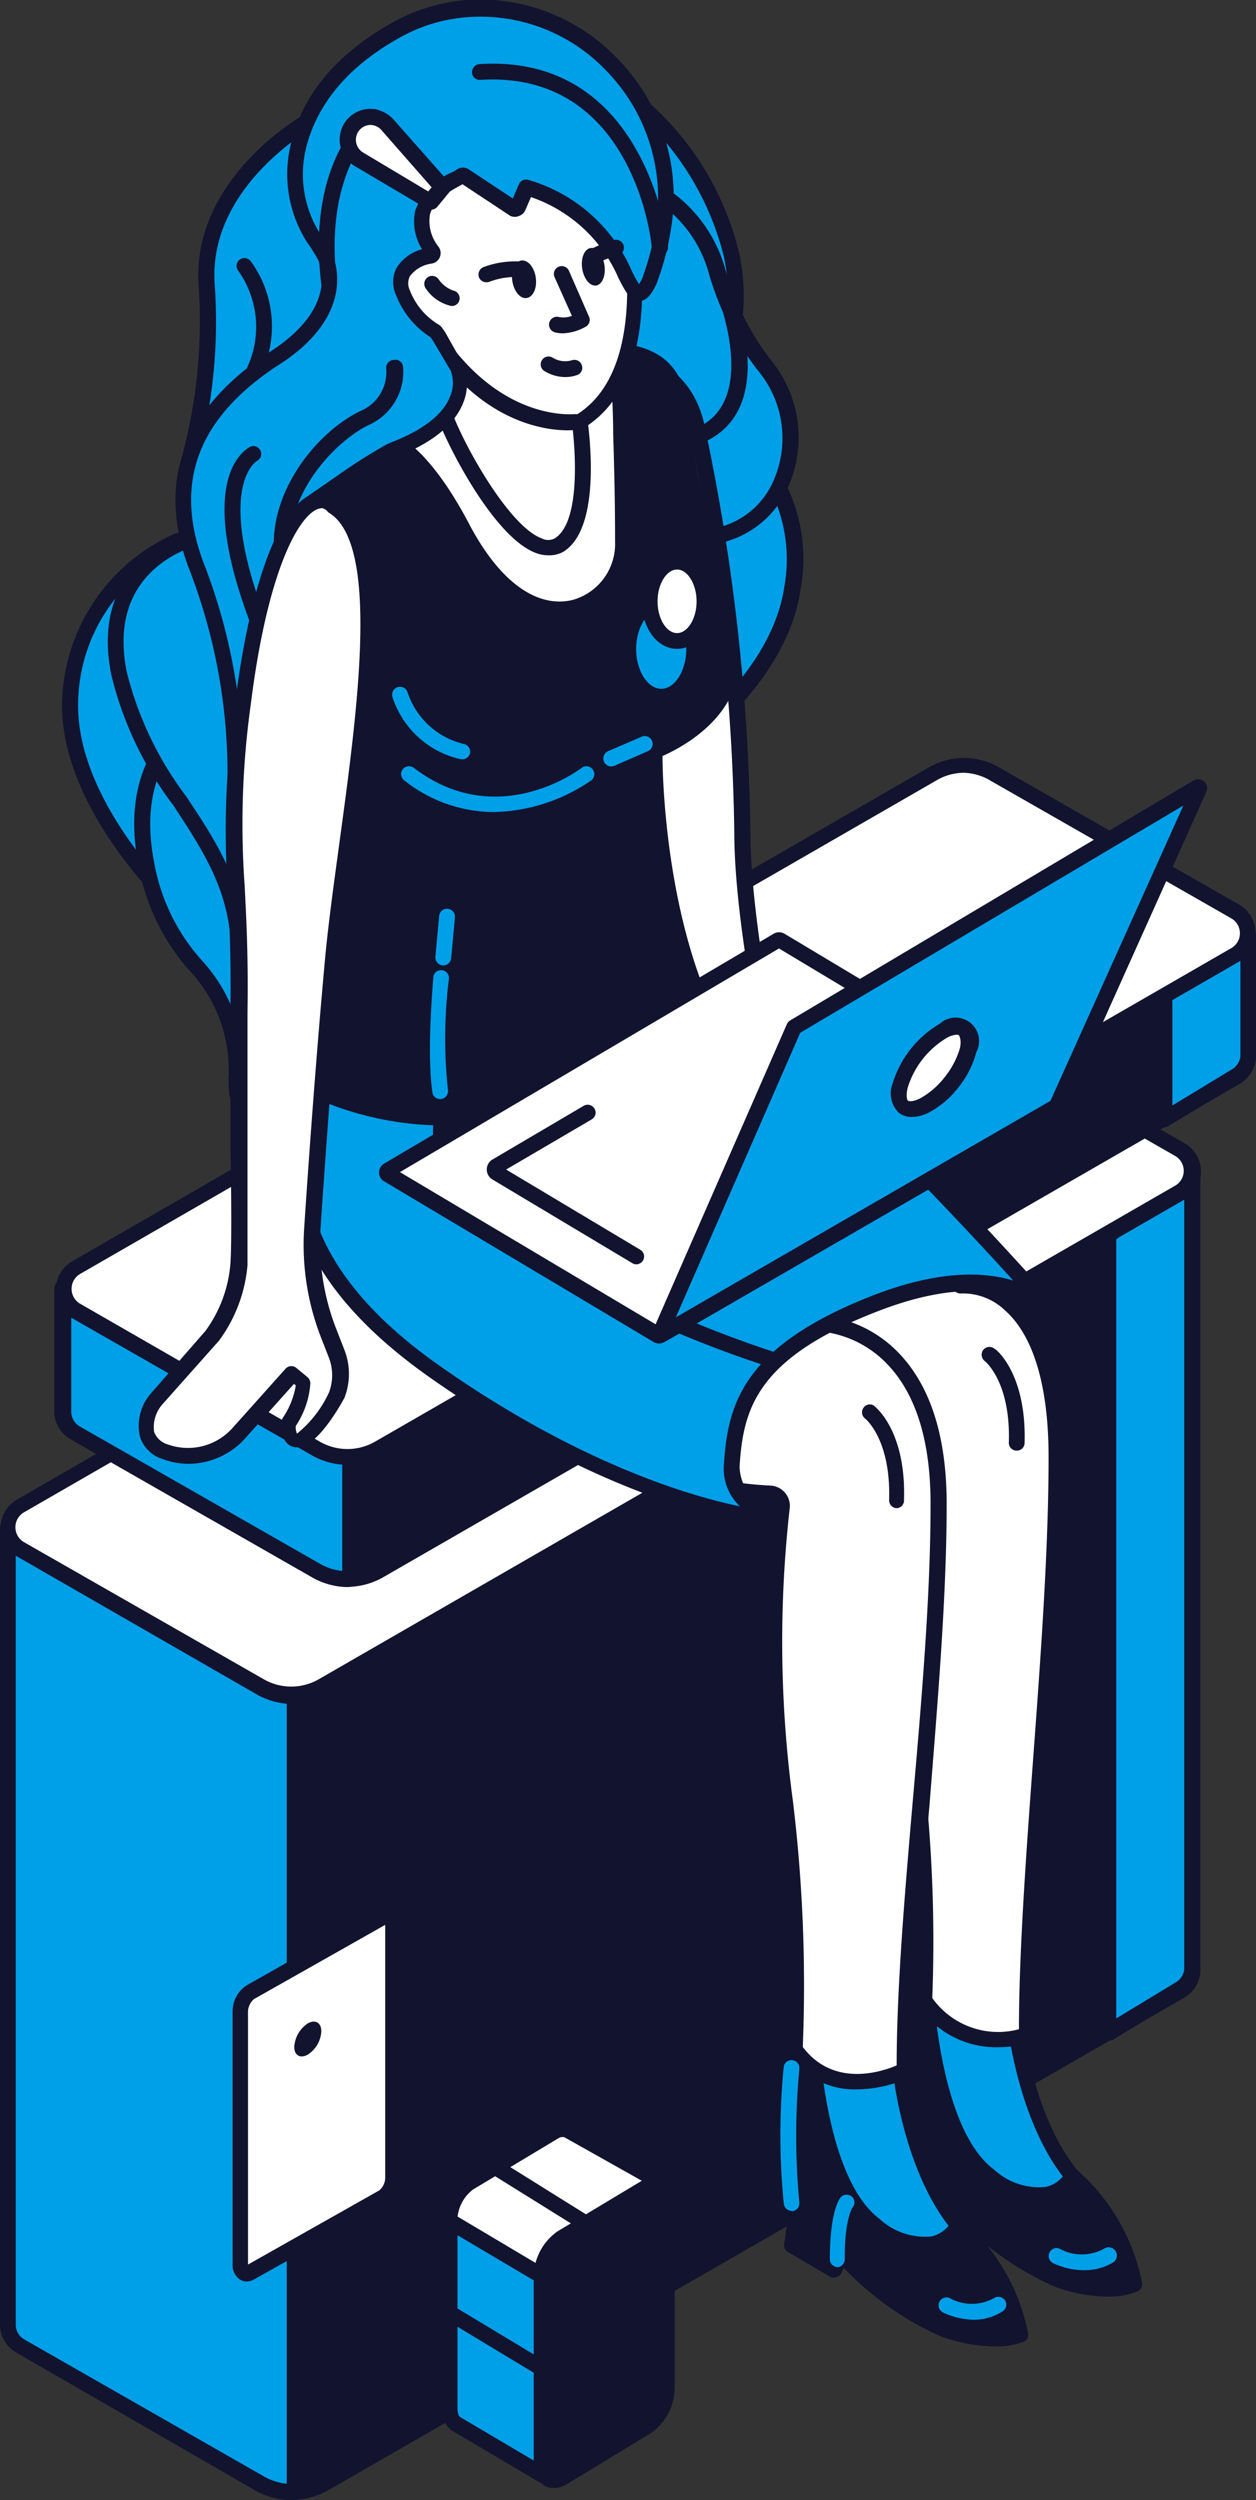 <svg xmlns="http://www.w3.org/2000/svg" width="73.33" height="145.87" viewBox="0 0 73.33 145.87"><rect x="0" y="0" width="73.33" height="145.87" fill="#333333" stroke="none"/><defs><style>.cls-1{fill:#00a0e9;}.cls-2{fill:#12132f;}.cls-3{fill:#fff;}</style></defs><g id="レイヤー_2" data-name="レイヤー 2"><g id="レイヤー_1-2" data-name="レイヤー 1"><path class="cls-1" d="M10.38,31.6A10.52,10.52,0,0,0,4.1,41.17C4,47,9.93,52.57,9.93,52.57L13,38.77Z"/><path class="cls-2" d="M9.93,53a.45.45,0,0,1-.31-.12c-.25-.24-6-5.77-6-11.74a11.07,11.07,0,0,1,6.58-10,.43.43,0,0,1,.35,0,.46.46,0,0,1,.25.26l2.6,7.18a.43.43,0,0,1,0,.25l-3,13.8a.46.46,0,0,1-.31.34Zm.19-20.81a10,10,0,0,0-5.56,9c0,4.5,3.65,8.91,5.11,10.47L12.51,38.8Z"/><path class="cls-1" d="M17.7,14.42l-.35.23c-1.31.85-5.76,4.15-5.45,9.16a30,30,0,0,1-.94,10l.8,7.75S7.2,43.73,8.54,50.4s5.23,5.69,5.24,12.51S18.13,46.39,18.13,46,23,31.88,22.89,30.73s.82-9.57.82-9.57L17.57,14.5Z"/><path class="cls-2" d="M14,64.61c-.65,0-.65-.9-.66-1.7A8.47,8.47,0,0,0,11,56.56,12.51,12.51,0,0,1,8.09,50.5c-1.2-5.94,2.15-8.53,3.19-9.18l-.77-7.45a.61.61,0,0,1,0-.19,29.66,29.66,0,0,0,.92-9.84c-.32-5.24,4.25-8.66,5.65-9.58l.19-.12.1-.06.09-.06a.47.47,0,0,1,.63.18.4.4,0,0,1,.06.26l5.89,6.38a.49.49,0,0,1,.12.37c-.25,2.33-.88,8.57-.82,9.49,0,.72-1.15,4.45-3.51,11.54-.63,1.86-1.22,3.63-1.26,3.85s-.93,5.21-1.76,9.21c-1.93,9.31-2.35,9.31-2.84,9.31ZM11.43,33.87l.79,7.65A.46.46,0,0,1,12,42c-.17.08-4.22,2.11-3,8.32A11.58,11.58,0,0,0,11.75,56a9.29,9.29,0,0,1,2.49,6.44C15.41,58.33,17.59,46.8,17.67,46A39.44,39.44,0,0,1,19,42c1.21-3.65,3.48-10.44,3.46-11.2-.07-1.08.66-8.1.8-9.43L17.5,15.1c-1.41.94-5.43,4-5.14,8.68A30.88,30.88,0,0,1,11.43,33.87Z"/><path class="cls-1" d="M37.61,6.39a16.71,16.71,0,0,1,5.11,8.55c1.33,5.53-2.55,9.71-2.55,9.71S34,18.68,34,18.11s1.44-7.35,1.44-7.35Z"/><path class="cls-2" d="M40.17,25.11a.46.46,0,0,1-.32-.13c-6.27-6.1-6.3-6.64-6.32-6.84,0-.59,1.1-5.87,1.45-7.48a.45.45,0,0,1,0-.11L37.2,6.19A.46.46,0,0,1,37.9,6a17,17,0,0,1,5.26,8.8A11.7,11.7,0,0,1,40.5,25a.48.48,0,0,1-.32.15Zm-4.31-14.2c-.69,3.19-1.41,6.77-1.41,7.18.2.38,3,3.25,5.68,5.88A10.84,10.84,0,0,0,42.27,15a16.64,16.64,0,0,0-4.51-7.9Z"/><path class="cls-1" d="M43.27,25.6a9.4,9.4,0,0,1,3,8.71c-.85,5.78-7.38,9.95-7.38,9.95L37.61,30.72Z"/><path class="cls-2" d="M38.87,44.72a.49.49,0,0,1-.2,0,.45.45,0,0,1-.25-.37L37.16,30.76a.44.44,0,0,1,.15-.38L43,25.25a.48.48,0,0,1,.59,0,9.82,9.82,0,0,1,3.15,9.15c-.86,5.91-7.31,10.09-7.58,10.26A.44.44,0,0,1,38.87,44.72Zm-.78-13.81,1.17,12.51c1.63-1.2,5.88-4.72,6.53-9.18a9,9,0,0,0-2.52-8Z"/><path class="cls-1" d="M17.87,7.16l-.35.22c-1.31.86-5.76,4.15-5.45,9.17a30.09,30.09,0,0,1-.94,10l.5,4.76s-6,1.29-4.68,8,7,9.54,7,16.35S18.3,39.12,18.3,38.77s4.84-14.15,4.76-15.31.82-9.57.82-9.57L17.74,7.24Z"/><path class="cls-2" d="M14.15,57.35c-.65,0-.65-.91-.66-1.71,0-3.59-1.64-6-3.37-8.65A20.54,20.54,0,0,1,6.5,39.38c-1.21-6,3.24-7.94,4.63-8.4l-.45-4.37a.4.4,0,0,1,0-.19,30.16,30.16,0,0,0,.91-9.84c-.32-5.24,4.25-8.66,5.66-9.58l.18-.12.1-.07.09,0a.46.46,0,0,1,.63.17.45.45,0,0,1,.06.27l5.89,6.38a.48.48,0,0,1,.12.36c-.25,2.33-.88,8.58-.82,9.49.05.73-1.15,4.46-3.51,11.54-.63,1.87-1.21,3.64-1.26,3.86S17.82,44,17,48c-1.93,9.31-2.35,9.31-2.84,9.31ZM11.6,26.6l.48,4.67a.46.46,0,0,1-.36.5c-.22.05-5.56,1.29-4.32,7.43a20.1,20.1,0,0,0,3.48,7.28c1.66,2.5,3.38,5.07,3.52,8.69,1.17-4.08,3.36-15.63,3.44-16.43a39.78,39.78,0,0,1,1.3-4.06C20.35,31,22.62,24.24,22.6,23.49c-.07-1.09.66-8.1.8-9.44L17.67,7.83c-1.41.95-5.43,4.06-5.14,8.69A30.76,30.76,0,0,1,11.6,26.6Z"/><path class="cls-2" d="M.47,135.66s0-45.94,0-46.48a.13.13,0,0,1,.1-.12l14.83,1.33h0l1.36-8.19a.15.15,0,0,1,.13,0l49.85-13a.1.1,0,0,0,.09,0l2.61-.73a.12.12,0,0,1,.16.12c0,.67,0,46.27,0,46.35v0a1.42,1.42,0,0,1-.71,1.11L19,144.89a3.75,3.75,0,0,1-3.79,0l-14-8a1.45,1.45,0,0,1-.73-1.21Z"/><path class="cls-2" d="M17.05,145.86a4.24,4.24,0,0,1-2.13-.56L1,137.29a1.94,1.94,0,0,1-1-1.59V89.18a.58.58,0,0,1,.44-.56.41.41,0,0,1,.16,0L15,89.9l1.3-7.78a.47.47,0,0,1,.21-.32.68.68,0,0,1,.36-.08L66.64,68.79a.55.55,0,0,1,.18,0l2.52-.7a.74.74,0,0,1,.52.1.58.58,0,0,1,.22.46V79.08c0,35.88,0,35.91,0,36a1.92,1.92,0,0,1-.94,1.48L19.18,145.29A4.28,4.28,0,0,1,17.05,145.86ZM.93,135.64a1,1,0,0,0,.5.85l14,8a3.37,3.37,0,0,0,3.34,0l50-28.78a1,1,0,0,0,.48-.76c0-.3,0-22.57,0-35.88,0-4.92,0-8.73,0-10L67,69.69a.55.55,0,0,1-.19,0L17.18,82.6l-1.31,7.85a.42.42,0,0,1-.22.32l-.11.06a.62.62,0,0,1-.19,0L.92,89.56Z"/><path class="cls-1" d="M.56,89.07,15.39,90.4l0,0,1.74,5.06v50a3.64,3.64,0,0,1-2-.5l-14-8a1.44,1.44,0,0,1-.73-1.2v0s0-45.93,0-46.48A.12.12,0,0,1,.56,89.07Z"/><path class="cls-2" d="M17,145.87a4.24,4.24,0,0,1-2.12-.57L1,137.29a1.92,1.92,0,0,1-1-1.58V89.18a.59.59,0,0,1,.44-.56.42.42,0,0,1,.16,0l14.71,1.32a.39.39,0,0,1,.3,0,.42.42,0,0,1,.24.29l1.74,5.06a.39.39,0,0,1,0,.15v50a.46.46,0,0,1-.45.46ZM.92,89.56v46.1a1,1,0,0,0,.5.84l14,8a3.41,3.41,0,0,0,1.32.42V95.51l-1.61-4.68Z"/><path class="cls-1" d="M64.71,72.12s2.6-2.28,2.34-3l2.41-.67a.12.12,0,0,1,.16.11c0,.67,0,46.28,0,46.35v0a1.46,1.46,0,0,1-.71,1.12l-4.18,2.53V72.12Z"/><path class="cls-2" d="M64.72,119.05a.46.46,0,0,1-.23-.06.48.48,0,0,1-.23-.4V72.12a.46.46,0,0,1,.16-.35,8.42,8.42,0,0,0,2.2-2.53.43.43,0,0,1,0-.35.41.41,0,0,1,.29-.2L69.34,68a.74.74,0,0,1,.52.1.58.58,0,0,1,.22.46V79c0,35.88,0,35.91,0,36a1.9,1.9,0,0,1-.94,1.48L65,119A.55.55,0,0,1,64.72,119.05Zm.45-46.73v45.45l3.48-2.11a1,1,0,0,0,.49-.76c0-.31,0-22.58,0-35.89,0-4.92,0-8.73,0-10l-1.69.47A7.79,7.79,0,0,1,65.17,72.32Z"/><path class="cls-3" d="M18.88,98.46l50-28.81a1.46,1.46,0,0,0,0-2.53l-14-8.05a3.65,3.65,0,0,0-3.66,0l-50,28.81a1.46,1.46,0,0,0,0,2.53l14,8A3.67,3.67,0,0,0,18.88,98.46Z"/><path class="cls-2" d="M17,99.42A4.21,4.21,0,0,1,15,98.87L1,90.82a1.92,1.92,0,0,1,0-3.33L51,58.68a4.12,4.12,0,0,1,4.12,0l14,8a1.91,1.91,0,0,1,1,1.66,1.88,1.88,0,0,1-1,1.67l-50,28.81A4.13,4.13,0,0,1,17,99.42ZM53,59a3.16,3.16,0,0,0-1.6.44l-50,28.8a1,1,0,0,0-.5.87,1,1,0,0,0,.5.87l14,8a3.23,3.23,0,0,0,3.21,0h0l50-28.8a1,1,0,0,0,.5-.87,1,1,0,0,0-.51-.87l-14-8A3.25,3.25,0,0,0,53,59Z"/><path class="cls-2" d="M3.71,82.39s0-6.62,0-7.16a.13.13,0,0,1,.1-.12l51-19.46h0l1.35-8.19a.15.15,0,0,1,.13,0L70,55.29a.11.11,0,0,0,.1,0l2.61-.73a.13.13,0,0,1,.16.12c0,.67,0,7,0,7v0a1.42,1.42,0,0,1-.71,1.11L22.19,91.62a3.78,3.78,0,0,1-3.79,0l-14-8a1.45,1.45,0,0,1-.73-1.21Z"/><path class="cls-2" d="M20.29,92.59A4.28,4.28,0,0,1,18.17,92l-14-8a1.91,1.91,0,0,1-1-1.59l.46,0-.46,0V75.23a.57.57,0,0,1,.42-.56L54.44,55.3l1.32-7.92a.46.46,0,0,1,.23-.33.59.59,0,0,1,.59,0l13.53,7.76,2.47-.69a.73.73,0,0,1,.52.1.57.57,0,0,1,.22.47v1.65c0,5.08,0,5.36,0,5.4a1.92,1.92,0,0,1-.94,1.5L22.42,92A4.25,4.25,0,0,1,20.29,92.59ZM4.17,82.36a1,1,0,0,0,.5.86l14,8a3.37,3.37,0,0,0,3.34,0L71.91,62.45a1,1,0,0,0,.48-.76c0-.15,0-3.3,0-5.34V55.14l-2.19.6a.67.67,0,0,1-.46-.06L56.57,48.12l-1.26,7.59a.43.43,0,0,1-.22.32l-.14.06L4.16,75.46C4.17,76.72,4.17,82,4.17,82.36Z"/><path class="cls-1" d="M3.8,75.12l51-19.47h0L20.4,81.49V92.13a3.72,3.72,0,0,1-2-.5l-14-8a1.44,1.44,0,0,1-.73-1.21v0s0-6.61,0-7.16A.12.12,0,0,1,3.8,75.12Z"/><path class="cls-2" d="M20.29,92.6A4.24,4.24,0,0,1,18.17,92l-14-8a1.9,1.9,0,0,1-1-1.59v-7.2a.58.58,0,0,1,.4-.55l51-19.46a.44.44,0,0,1,.6.16.48.48,0,0,1-.13.63L20.86,81.72V92.13a.46.46,0,0,1-.45.46ZM4.16,75.47c0,1.29,0,6.78,0,6.91a1,1,0,0,0,.5.85l14,8a3.26,3.26,0,0,0,1.32.43V81.49a.45.45,0,0,1,.18-.37L52,57.24Z"/><path class="cls-1" d="M68,58.17s2.6-2.28,2.34-3l2.42-.67a.12.12,0,0,1,.16.12c0,.66,0,6.95,0,7v0a1.42,1.42,0,0,1-.71,1.11L68,65.31V58.17Z"/><path class="cls-2" d="M68,65.77a.46.46,0,0,1-.23-.06.45.45,0,0,1-.23-.39V58.17a.48.48,0,0,1,.16-.35,8.42,8.42,0,0,0,2.2-2.53.43.43,0,0,1,0-.35.41.41,0,0,1,.29-.2l2.41-.68a.79.79,0,0,1,.52.1.59.59,0,0,1,.22.47v1.65c0,5.09,0,5.36,0,5.41a1.92,1.92,0,0,1-.94,1.49L68.2,65.71A.53.53,0,0,1,68,65.77Zm.45-7.39V64.5l3.48-2.11a1,1,0,0,0,.49-.77c0-.14,0-3.3,0-5.34V55.07l-1.69.47A7.9,7.9,0,0,1,68.41,58.38Z"/><path class="cls-3" d="M22.12,84.51l50-28.81a1.46,1.46,0,0,0,0-2.53l-14-8.05a3.65,3.65,0,0,0-3.66,0l-50,28.81a1.46,1.46,0,0,0,0,2.53l14,8A3.67,3.67,0,0,0,22.12,84.51Z"/><path class="cls-2" d="M20.28,85.47a4.21,4.21,0,0,1-2.06-.55l-14-8a1.92,1.92,0,0,1,0-3.33l50-28.81a4.1,4.1,0,0,1,4.12,0l14,8a1.92,1.92,0,0,1,0,3.33l-50,28.81A4.13,4.13,0,0,1,20.28,85.47Zm36-40.38a3.16,3.16,0,0,0-1.6.44l-50,28.8a1,1,0,0,0-.5.88,1,1,0,0,0,.5.86l14,8.05a3.23,3.23,0,0,0,3.21,0h0l50-28.8a1,1,0,0,0,.5-.87,1,1,0,0,0-.51-.87l-14-8A3.22,3.22,0,0,0,56.28,45.09Z"/><path class="cls-3" d="M14.6,132.59l7.77-4.39a1.4,1.4,0,0,0,.58-1.11v-14.8c0-.43-.26-.62-.58-.44l-7.77,4.39a1.4,1.4,0,0,0-.58,1.11v14.81C14,132.58,14.28,132.78,14.6,132.59Z"/><path class="cls-2" d="M14.37,133.12A.75.75,0,0,1,14,133a1,1,0,0,1-.42-.86V117.35a1.82,1.82,0,0,1,.8-1.5l7.78-4.4a.82.82,0,0,1,.83,0,1,1,0,0,1,.43.87v14.8a1.86,1.86,0,0,1-.81,1.51L14.83,133A.89.89,0,0,1,14.37,133.12Zm8.12-20.81-7.66,4.33a1,1,0,0,0-.35.71v14.78l7.67-4.33a1,1,0,0,0,.34-.71Z"/><path class="cls-2" d="M17.18,119.43c0,.5.36.7.79.45a1.72,1.72,0,0,0,.79-1.36c0-.5-.35-.71-.79-.46A1.77,1.77,0,0,0,17.18,119.43Z"/><path class="cls-3" d="M27.4,127.41l5-3.06a.73.73,0,0,1,.79,0h0l0,0,5.06,3a.26.26,0,0,1,.09.35l-4.79,5.35s0-1.93,0-1.89v5a2.75,2.75,0,0,1-1.16,2.2l4.51-2.43a.26.26,0,0,0-.09.09l-4.77,8.35a.26.26,0,0,1-.35.09l-5.09-3a1,1,0,0,1-.36-.9V129.62A2.77,2.77,0,0,1,27.4,127.41Z"/><path class="cls-2" d="M31.83,144.92a.72.72,0,0,1-.37-.11l-5.09-3a1.51,1.51,0,0,1-.58-1.3V129.62a3.21,3.21,0,0,1,1.38-2.6l5-3.06a1.19,1.19,0,0,1,1.28,0l5.08,3a.73.73,0,0,1,.26,1L34,133.27v2.85a3,3,0,0,1-.14.88l2.82-1.52a.46.46,0,1,1,.44.8l-4.69,8.28a.71.71,0,0,1-.44.33A.57.57,0,0,1,31.83,144.92Zm1-20.23a.4.4,0,0,0-.21.06l-5,3h0a2.33,2.33,0,0,0-.92,1.81v10.89c0,.3.08.47.16.52l4.89,2.89,3.9-6.83-3,1.63a.46.46,0,0,1-.45-.8,2.31,2.31,0,0,0,.93-1.8v-5a.47.47,0,0,1,.46-.47h0a.52.52,0,0,1,.46.47v0h0v.67l3.81-4.27L33,124.73A.28.28,0,0,0,32.84,124.69Z"/><path class="cls-1" d="M36.93,135.88l-.12.12-4.72,8.26a.33.33,0,0,1-.46.12l-5-3a1,1,0,0,1-.36-.9V129.75a.07.07,0,0,1,.11-.06l5.26,3.11h0Z"/><path class="cls-2" d="M31.8,144.89a.8.8,0,0,1-.4-.11l-5-3a1.51,1.51,0,0,1-.58-1.3V129.75a.66.66,0,0,1,.27-.47.55.55,0,0,1,.54,0l5.25,3.12,5.31,3.07a.44.44,0,0,1,.23.34.45.45,0,0,1-.13.38l-.12.11-4.65,8.18a.78.78,0,0,1-.48.37Zm-5.09-14.47v10.09c0,.3.08.47.16.52l4.89,2.89,4.51-7.9-4.87-2.81-.11-.08Z"/><path class="cls-2" d="M32.78,144.57l5-3.06a2.75,2.75,0,0,0,1.15-2.2V128.42c0-.85-.51-1.24-1.15-.88l-5,3.06a2.77,2.77,0,0,0-1.16,2.21V143.7C31.62,144.55,32.14,144.94,32.78,144.57Z"/><path class="cls-2" d="M32.31,145.17a1.07,1.07,0,0,1-.52-.14,1.47,1.47,0,0,1-.63-1.33V132.81a3.26,3.26,0,0,1,1.38-2.61l5-3a1.17,1.17,0,0,1,1.22-.06,1.46,1.46,0,0,1,.63,1.33v10.89a3.24,3.24,0,0,1-1.38,2.6L33,145h0A1.43,1.43,0,0,1,32.31,145.17Zm5.92-17.3a.43.43,0,0,0-.22.07L33,131a2.35,2.35,0,0,0-.93,1.82V143.7a.65.65,0,0,0,.17.53c.06,0,.17,0,.29-.06l5-3a2.34,2.34,0,0,0,.93-1.81V128.42c0-.31-.08-.49-.17-.54Z"/><path class="cls-2" d="M34,130.06a.45.45,0,0,1-.25-.07l-5.16-3.21a.47.47,0,0,1-.15-.63.47.47,0,0,1,.64-.15l5.16,3.22a.45.45,0,0,1-.24.84Z"/><path class="cls-2" d="M32.74,139.32a.44.44,0,0,1-.24-.07l-6.14-3.7a.46.46,0,1,1,.48-.78l6.14,3.7a.46.46,0,0,1-.24.85Z"/><path class="cls-1" d="M36.88,10.51a7.86,7.86,0,0,1,5,5.3,16.29,16.29,0,0,0,2.75,5.48c3.43,4.48.59,9.73-3.2,10.05S34.9,19.27,34.9,19.27s1-8.89,1.52-8.89A2,2,0,0,1,36.88,10.51Z"/><path class="cls-2" d="M41.28,31.8c-4,0-6.55-11.15-6.83-12.43a.38.38,0,0,1,0-.15c1.06-9.3,1.53-9.3,2-9.3a2.08,2.08,0,0,1,.61.15h0a8.32,8.32,0,0,1,5.28,5.62A15.77,15.77,0,0,0,45,21a7.12,7.12,0,0,1,1.07,7.29,5.66,5.66,0,0,1-4.59,3.49ZM35.36,19.24c1,4.58,3.49,11.64,5.92,11.64h.1a4.75,4.75,0,0,0,3.83-2.95,6.16,6.16,0,0,0-1-6.36,16.82,16.82,0,0,1-2.83-5.64,7.37,7.37,0,0,0-4.69-5l-.09,0A75.38,75.38,0,0,0,35.36,19.24Z"/><path class="cls-3" d="M34.28,20.94s5.16-.92,6.35,3.75a118.74,118.74,0,0,1,2.72,23.79c0,6,2.11,15,2.11,15l-16-2.15L25.9,49.68Z"/><path class="cls-2" d="M45.46,64H45.4l-16-2.14a.48.48,0,0,1-.38-.32L25.46,49.81a.57.57,0,0,1,0-.26l8.38-28.74a.47.47,0,0,1,.36-.33c.06,0,5.59-.93,6.88,4.1a121.06,121.06,0,0,1,2.73,23.9c0,5.84,2.08,14.82,2.1,14.91a.44.44,0,0,1-.11.42A.47.47,0,0,1,45.46,64Zm-15.68-3,15.09,2c-.48-2.18-2-9.45-2-14.47a119.79,119.79,0,0,0-2.7-23.67c-.94-3.67-4.51-3.57-5.55-3.46L26.38,49.67Z"/><path class="cls-2" d="M66.23,133.29A11.45,11.45,0,0,0,62.57,127c-3.2-2.89-7.39-9-7.39-9L54,116.72l-1.07.34s.52,7.64,0,11.06l2.45,1.44.35-.94s3.05,3.3,6,4.37S66.23,133.29,66.23,133.29Z"/><path class="cls-2" d="M64.62,134a9,9,0,0,1-3.09-.6,17.92,17.92,0,0,1-5.66-4l-.11.26a.44.44,0,0,1-.27.28.48.48,0,0,1-.39,0l-2.45-1.44a.47.47,0,0,1-.22-.47c.51-3.33,0-10.88,0-11a.46.46,0,0,1,.32-.47l1.07-.34a.46.46,0,0,1,.48.12l1.21,1.27c.09.12,4.25,6.14,7.37,9a11.79,11.79,0,0,1,3.8,6.6.47.47,0,0,1-.25.48A4.52,4.52,0,0,1,64.62,134Zm-8.93-5.86a.45.45,0,0,1,.34.15s3,3.23,5.81,4.25a6.8,6.8,0,0,0,3.86.42,11.45,11.45,0,0,0-3.44-5.67c-3.2-2.89-7.29-8.81-7.46-9.06l-1-1-.46.15a73.5,73.5,0,0,1,0,10.49l1.71,1,.16-.43a.47.47,0,0,1,.35-.29Z"/><path class="cls-1" d="M59.14,117.45s.54,6,3.43,9.52c0,0-1.29,2.59-4.8,0S54,115.7,54,115.7Z"/><path class="cls-2" d="M60.57,128.58a5.33,5.33,0,0,1-3.07-1.24c-3.64-2.69-3.94-11.26-4-11.63a.46.46,0,0,1,.61-.44L59.29,117a.45.45,0,0,1,.31.39c0,.06.56,5.92,3.33,9.27a.47.47,0,0,1,0,.5,2.75,2.75,0,0,1-1.74,1.33A2.93,2.93,0,0,1,60.57,128.58Zm-6.06-12.22c.14,2,.8,8.22,3.54,10.24a3.86,3.86,0,0,0,3,1,1.76,1.76,0,0,0,1-.61c-2.44-3.17-3.14-8-3.28-9.21Z"/><path class="cls-2" d="M59.56,136.18a11.42,11.42,0,0,0-3.66-6.32c-3.2-2.9-7.39-9-7.39-9l-1.22-1.27h0s-.55,8-1.07,11.41l2.45,1.44.35-.94s3,3.3,6,4.36S59.56,136.18,59.56,136.18Z"/><path class="cls-2" d="M58,136.9a9.33,9.33,0,0,1-3.1-.59,17.83,17.83,0,0,1-5.65-4l-.1.27a.47.47,0,0,1-.28.27.45.45,0,0,1-.39,0L46,131.4a.45.45,0,0,1-.22-.46c.52-3.36,1.07-11.29,1.08-11.37a.45.45,0,0,1,.3-.4.47.47,0,0,1,.49.11l1.21,1.28c.09.11,4.25,6.13,7.37,9a11.74,11.74,0,0,1,3.8,6.6.44.44,0,0,1-.26.47A4.38,4.38,0,0,1,58,136.9ZM49,131.05a.48.48,0,0,1,.34.14s3,3.24,5.81,4.25a6.93,6.93,0,0,0,3.86.43,11.33,11.33,0,0,0-3.44-5.67c-3.2-2.9-7.29-8.82-7.46-9.07l-.45-.47c-.17,2.2-.57,7.35-1,10.11l1.71,1,.16-.43a.47.47,0,0,1,.34-.29Z"/><path class="cls-1" d="M52.47,120.34s.54,6,3.43,9.52c0,0-1.29,2.59-4.8,0s-3.76-11.27-3.76-11.27Z"/><path class="cls-2" d="M53.9,131.47a5.4,5.4,0,0,1-3.07-1.24c-3.64-2.7-3.94-11.27-3.95-11.63a.44.44,0,0,1,.18-.38.48.48,0,0,1,.43-.07l5.13,1.75a.45.45,0,0,1,.31.4s.56,5.91,3.33,9.26a.48.48,0,0,1,.05.5,2.75,2.75,0,0,1-1.74,1.33A2.93,2.93,0,0,1,53.9,131.47Zm-6.06-12.23c.14,2.05.8,8.22,3.54,10.25a3.9,3.9,0,0,0,3,1,1.82,1.82,0,0,0,1-.62c-2.44-3.17-3.14-7.95-3.28-9.2Z"/><path class="cls-2" d="M54.47,86.25c5.82-3.16,8.43-5.18,7.21-9.34l-3.46-3-12.08-1.6L38.63,79.3l-1,4.92,7.11,4.39A21.24,21.24,0,0,0,54.47,86.25Z"/><path class="cls-2" d="M45,89.07h-.27a.48.48,0,0,1-.23-.07l-7.11-4.39a.49.49,0,0,1-.21-.49l1-4.91a.45.45,0,0,1,.14-.24l7.51-7a.46.46,0,0,1,.37-.11l12.08,1.6a.43.43,0,0,1,.24.1l3.46,3a.37.37,0,0,1,.14.22c1.38,4.69-2,7-7.43,9.87h0A21.52,21.52,0,0,1,45,89.07Zm-.12-.92a21.21,21.21,0,0,0,9.39-2.31h0c6-3.26,8-5.08,7-8.67L58,74.4,46.3,72.85l-7.25,6.69L38.13,84Z"/><path class="cls-3" d="M56.07,75s5.61-.63,5.61,10S59.85,109.91,60,118.75a5.28,5.28,0,0,1-6-2,85.12,85.12,0,0,0-.6-14.43c-1-8.12-.61-16,0-18,0,0-8.64.2-14.73-5.48S48,69,48,69Z"/><path class="cls-2" d="M58.26,119.45A5.47,5.47,0,0,1,53.59,117a.44.44,0,0,1-.08-.29,85.91,85.91,0,0,0-.61-14.34c-.92-7.31-.7-14.8-.13-17.58-2.09-.06-9.15-.65-14.46-5.6C37,78,36.52,76.7,36.84,75.42c1-4.14,10.61-6.77,11-6.88a.45.45,0,0,1,.4.08l8,5.91a4.61,4.61,0,0,1,3.09,1.25c1.89,1.68,2.84,4.79,2.84,9.25,0,5.41-.46,11.69-.91,17.77s-.86,11.59-.81,15.94a.46.46,0,0,1-.31.44A6.3,6.3,0,0,1,58.26,119.45Zm-3.83-2.87a4.72,4.72,0,0,0,5.06,1.82c0-4.34.39-9.84.82-15.66.45-6.07.91-12.34.91-17.71,0-5.21-1.37-7.53-2.53-8.56a3.55,3.55,0,0,0-2.57-1,.45.45,0,0,1-.32-.09l-7.92-5.88c-2.78.78-9.42,3.23-10.15,6.15a2.94,2.94,0,0,0,1.21,2.86c5.89,5.49,14.31,5.35,14.41,5.36a.45.45,0,0,1,.37.18.45.45,0,0,1,.07.42c-.53,1.7-1,9.51,0,17.78A86.66,86.66,0,0,1,54.43,116.58Z"/><path class="cls-3" d="M47.65,77.21s7.15-.13,7.15,10.54-2.08,24.22-2,33.05c0,0-4.08,2.11-6.42-1.24a84.46,84.46,0,0,0-.61-14.42A70.18,70.18,0,0,1,45.6,88a.71.71,0,0,0-.67-.84C42.6,87,36,86.29,31.06,81.68,25,76,40.41,71.83,40.41,71.83Z"/><path class="cls-2" d="M50,121.91a4.66,4.66,0,0,1-4-2.09.43.43,0,0,1-.08-.29,84.65,84.65,0,0,0-.61-14.34,71,71,0,0,1-.18-17.29.22.22,0,0,0,0-.2.26.26,0,0,0-.19-.1c-2.6-.13-9.17-.93-14.16-5.59-1.3-1.21-1.8-2.47-1.48-3.75,1-4.14,10.61-6.77,11-6.88a.49.49,0,0,1,.39.08l7.12,5.29a7.17,7.17,0,0,1,4.53,2.06c1.94,1.92,2.93,4.92,2.93,8.94,0,5.44-.53,11.59-1,17.54-.5,5.75-1,11.19-.93,15.51a.45.45,0,0,1-.25.41A7.38,7.38,0,0,1,50,121.91Zm-3.14-2.49c1.8,2.41,4.63,1.46,5.49,1.09,0-4.32.44-9.66.93-15.3.52-5.93,1.05-12.06,1.05-17.46,0-3.75-.89-6.53-2.64-8.27a6.24,6.24,0,0,0-4-1.81h0a.55.55,0,0,1-.28-.09l-7.06-5.25c-2.77.78-9.42,3.23-10.14,6.15-.24,1,.16,1.88,1.21,2.86,4.76,4.45,11.08,5.22,13.57,5.34a1.19,1.19,0,0,1,1.11,1.38,69.41,69.41,0,0,0,.19,17A89.17,89.17,0,0,1,46.87,119.42Z"/><path class="cls-1" d="M37.82,56.7A62.18,62.18,0,0,1,53.56,68.07c6.7,7,8.12,8.84,8.12,8.84S59.14,73.05,51.32,76s-8.4,6.37-8.6,9.55c-.11,1.74,1.52,2.56,1.85,2.92a.07.07,0,0,1-.06.12c-1.37-.17-9-1.43-19.1-8.5C14.27,72.26,17,64.62,20.19,59.13,23,54.33,37.82,56.7,37.82,56.7Z"/><path class="cls-2" d="M44.52,89h-.07c-1.45-.19-9.16-1.47-19.3-8.59-11.3-7.92-8.8-15.68-5.36-21.55,2.95-5,17.48-2.76,18.1-2.66l.13,0A63.76,63.76,0,0,1,53.89,67.75c5.26,5.5,7.27,7.81,7.91,8.57.16.18.25.31.27.33a.46.46,0,0,1-.75.54,2.29,2.29,0,0,0-.25-.3c-.74-.78-3.4-2.8-9.59-.47-7.32,2.76-8.09,5.78-8.3,9.15a2.68,2.68,0,0,0,1.36,2.27,3.85,3.85,0,0,1,.37.3.63.63,0,0,1,.08.62A.53.53,0,0,1,44.52,89ZM30.06,56.57c-3.93,0-8.16.56-9.47,2.8C17.34,64.9,15,72.2,25.68,79.7c8.14,5.71,14.65,7.6,17.52,8.19a3,3,0,0,1-.94-2.38c.22-3.56,1.07-7,8.9-10,3.74-1.41,6.33-1.31,8-.79-1.23-1.36-3.13-3.41-6-6.38A62.51,62.51,0,0,0,37.68,57.14,55.88,55.88,0,0,0,30.06,56.57Z"/><path class="cls-2" d="M32.74,20.75s6.19-1.53,6.8,2.53a103.75,103.75,0,0,0,3,13.61c1.42,4.88-4.27,6.91-4.27,6.91s-.1,8,2.64,14.55c0,0-9.42,10.75-22.12,5.36L19.23,61s2.22-12.79,1-18.38-5-7.82-2.92-13.25,10.11-7.7,10.11-7.7Z"/><path class="cls-2" d="M25.87,65.67a18.67,18.67,0,0,1-7.31-1.53.46.46,0,0,1-.27-.51l.49-2.75c0-.12,2.19-12.77,1-18.2a21.58,21.58,0,0,0-1.89-4.91c-1.29-2.65-2.41-4.93-1-8.61,2.12-5.58,10.08-7.88,10.42-8l5.39-.89c.32-.08,3.8-.87,5.88.53A3.34,3.34,0,0,1,40,23.22a102.14,102.14,0,0,0,2.93,13.54c1.32,4.54-3,6.81-4.25,7.35,0,1.5.23,8.35,2.61,14.06a.46.46,0,0,1-.08.48C41.13,58.74,34.92,65.67,25.87,65.67Zm-6.61-2.24C30.35,67.9,39,59.68,40.33,58.25a42.56,42.56,0,0,1-2.57-14.46.46.46,0,0,1,.31-.42c.21-.08,5.26-1.95,4-6.35a103.76,103.76,0,0,1-3-13.67A2.44,2.44,0,0,0,38,21.59c-1.8-1.21-5.14-.41-5.17-.4h0l-5.35.89s-7.8,2.25-9.76,7.4c-1.26,3.3-.27,5.32,1,7.88a22.36,22.36,0,0,1,2,5.11c1.26,5.61-.86,18-.95,18.56Z"/><path class="cls-3" d="M34.71,21.36s1.48-1.29,1.48.9.18,4.93.18,9.35c0,4-5.42,6.7-9.38-.81s-6.8-5.18-6.8-5.18L22.61,21l6.52-3.56Z"/><path class="cls-2" d="M32.7,36c-2.2,0-4.42-1.8-6.11-5-2.06-3.9-3.74-5-4.79-5.22a1.62,1.62,0,0,0-1.32.19.47.47,0,0,1-.58,0,.45.45,0,0,1-.12-.56l2.43-4.67a.41.41,0,0,1,.18-.19L28.91,17a.46.46,0,0,1,.48,0l5.32,3.77A1.33,1.33,0,0,1,36,20.61c.7.32.7,1.32.7,1.65,0,.89,0,1.89.07,3,.05,1.65.11,3.7.11,6.3a4.32,4.32,0,0,1-3.16,4.29A4,4,0,0,1,32.7,36ZM21.35,24.82a3.38,3.38,0,0,1,.6.06c1.81.37,3.65,2.29,5.45,5.71s4,4.92,6.05,4.41a3.39,3.39,0,0,0,2.46-3.39c0-2.58-.06-4.63-.11-6.27,0-1.17-.07-2.18-.07-3.08,0-.7-.16-.82-.17-.82a1,1,0,0,0-.55.26.45.45,0,0,1-.56,0L29.1,17.94,23,21.28l-1.84,3.55Z"/><path class="cls-1" d="M28.84,47.38a8.43,8.43,0,0,1-5.24-1.85.46.46,0,0,1-.09-.64.47.47,0,0,1,.65-.09c4.83,3.7,9.6.16,9.8,0a.46.46,0,0,1,.64.09.45.45,0,0,1-.08.64A10.35,10.35,0,0,1,28.84,47.38Z"/><path class="cls-2" d="M45.2,79.8a.31.31,0,0,1-.13,0c-.62-.18-15.07-4.68-17.95-11.14a.46.46,0,0,1,.23-.61.47.47,0,0,1,.61.23c2.71,6.09,17.23,10.6,17.38,10.65a.45.45,0,0,1,.3.57A.46.46,0,0,1,45.2,79.8Z"/><path class="cls-2" d="M26,67.82a.45.45,0,0,1-.44-.33,3.94,3.94,0,0,1,.74-4.11.46.46,0,0,1,.65,0,.47.47,0,0,1,0,.65,3.11,3.11,0,0,0-.48,3.18.46.46,0,0,1-.31.57Z"/><path class="cls-2" d="M32,32.4a2,2,0,0,1-.7-.13c-2.49-.91-5.29-6.46-5.84-8.1a.46.46,0,1,1,.87-.29c.63,1.89,3.36,6.82,5.29,7.53a.81.81,0,0,0,.77,0c1.62-1,1.19-5.77.89-7.53a.46.46,0,0,1,.38-.53.46.46,0,0,1,.53.37c.12.71,1.12,7-1.31,8.48A1.69,1.69,0,0,1,32,32.4Z"/><path class="cls-3" d="M35.94,9.48s3.43,11.55-2,15a.68.68,0,0,1-.34.11c-.89.07-4.73.06-8-4.71a.68.68,0,0,0-.36-.26c-.73-.2-3.09-1-3.27-3.21-.13-1.57.75-2,1.48-2.16a.66.66,0,0,0,.5-.93l-1.81-4a.67.67,0,0,1,.11-.73L26,4.42a.63.63,0,0,1,.63-.2l7.75,1.7a.67.67,0,0,1,.49.43Z"/><path class="cls-2" d="M33.18,25.11c-1.5,0-5-.53-8-4.93a.44.44,0,0,0-.1-.08c-.8-.21-3.4-1.11-3.61-3.61a2.23,2.23,0,0,1,1.86-2.66.19.19,0,0,0,.16-.11.18.18,0,0,0,0-.18l-1.81-4a1.12,1.12,0,0,1,.19-1.22l3.82-4.19a1.1,1.1,0,0,1,1.07-.34l7.75,1.7a1.1,1.1,0,0,1,.82.73l1.08,3.13v0c.14.48,3.45,11.93-2.23,15.56a1.06,1.06,0,0,1-.55.18ZM26.49,4.66a.2.2,0,0,0-.16.07L22.52,8.92a.21.21,0,0,0,0,.23l1.81,4a1.11,1.11,0,0,1,0,1,1.13,1.13,0,0,1-.81.58c-.83.14-1.18.67-1.1,1.67.16,1.91,2.28,2.63,2.93,2.81a1,1,0,0,1,.61.44c3.21,4.61,6.93,4.57,7.64,4.51a.21.21,0,0,0,.12,0c5.05-3.23,2-14.15,1.85-14.52L34.43,6.5a.18.18,0,0,0-.15-.13L26.53,4.66Z"/><path class="cls-1" d="M16.08,20.86c4.22-2.73,3.07-5.55,2.9-5.92a12.58,12.58,0,0,0-.67-1.11c-1.74-2.5-2-8.27,4.82-12.08A9.88,9.88,0,0,1,27.3.49,11,11,0,0,1,38.81,12.63a15.84,15.84,0,0,1-.91,3.81c-1.41,2.86-.88-3.75-7.2-5.5l-.47,1.13a.18.18,0,0,1-.25.09l-2.87-1.9a.19.19,0,0,0-.19,0c-.47.35-3.6,1.44-1.69,4.36a.18.18,0,0,1-.1.26c-.72.14-2.2.73-1.57,2.19a4.42,4.42,0,0,0,1.9,2.25s.19.28.2.28l1,1.79,0,.06c.15.35,1,3-3.75,4.79a2,2,0,0,0-.31.15c-.95.53-1.85,1.12-2.74,1.74l-2,1.38s-4.33,21.36-4.24,16.91a33.49,33.49,0,0,0-2.29-13.5C9.49,27.68,11.56,23.79,16.08,20.86Z"/><path class="cls-2" d="M13.84,47.5h-.09c-.51-.06-.5-.65-.49-1.08A33.06,33.06,0,0,0,11,33.09c-1.88-5.08-.25-9.32,4.83-12.61h0c3.92-2.54,2.87-5.06,2.73-5.34a9,9,0,0,0-.63-1A7.4,7.4,0,0,1,17,8.33c.45-1.94,1.83-4.73,5.89-7A10.46,10.46,0,0,1,27.27,0a11.1,11.1,0,0,1,8.79,3.43,11.49,11.49,0,0,1,3.21,9.22,16.12,16.12,0,0,1-.94,3.91c-.26.55-.55,1-1,1h0c-.53,0-.8-.52-1.21-1.31A8.59,8.59,0,0,0,31,11.5l-.32.74a.63.63,0,0,1-.37.36.65.65,0,0,1-.51,0L27,10.75l-.19.11c-.52.28-1.49.81-1.71,1.67a2.38,2.38,0,0,0,.49,1.85.62.62,0,0,1-.39,1,1.89,1.89,0,0,0-1.27.74.92.92,0,0,0,0,.82,4,4,0,0,0,1.68,2c.13.08.15.11.3.33a1,1,0,0,1,.09.13l1,1.78.08.13a3.06,3.06,0,0,1-.08,2.3c-.55,1.26-1.87,2.29-3.94,3.08l-.25.13c-.84.48-1.73,1-2.7,1.71l-1.83,1.28C15,46.6,14.33,47.5,13.84,47.5Zm2.49-26.25c-4.74,3.07-6.2,6.84-4.47,11.52a33.68,33.68,0,0,1,2.32,11.74c.91-3.53,2.38-10.41,3.33-15.08a.47.47,0,0,1,.18-.29l2-1.38A31.75,31.75,0,0,1,22.45,26a2.89,2.89,0,0,1,.37-.18c1.8-.69,3-1.59,3.42-2.6a2.06,2.06,0,0,0,.08-1.58l-1.06-1.79-.06-.08-.06-.09a5.07,5.07,0,0,1-2-2.42,1.83,1.83,0,0,1,0-1.61,2.54,2.54,0,0,1,1.5-1.11,3.06,3.06,0,0,1-.4-2.24,3.89,3.89,0,0,1,2.16-2.25,2.32,2.32,0,0,0,.26-.15.63.63,0,0,1,.66-.05l2.62,1.73.35-.82a.46.46,0,0,1,.54-.27,9.46,9.46,0,0,1,6.08,5.37,7.48,7.48,0,0,0,.4.72,2.39,2.39,0,0,0,.19-.35,15.88,15.88,0,0,0,.87-3.65,10.61,10.61,0,0,0-3-8.48A10.13,10.13,0,0,0,27.33,1a9.43,9.43,0,0,0-4,1.2c-3.76,2.09-5,4.63-5.45,6.39a6.48,6.48,0,0,0,.78,5,11.94,11.94,0,0,1,.71,1.16c.17.37,1.52,3.56-3.06,6.52Z"/><path class="cls-2" d="M26.33,17.85h0a2.44,2.44,0,0,1-1.46-1,.47.47,0,0,1,.07-.65.46.46,0,0,1,.65.07,1.76,1.76,0,0,0,.86.68.46.46,0,0,1,.38.52A.45.45,0,0,1,26.33,17.85Z"/><path class="cls-2" d="M38.51,14.88a.45.45,0,0,1-.46-.41c0-.43-1.12-10.36-10-9.81a.44.44,0,0,1-.49-.43A.47.47,0,0,1,28,3.74c9.81-.62,11,10.53,11,10.64a.45.45,0,0,1-.41.5Z"/><path class="cls-2" d="M19.21,17a.45.45,0,0,1-.45-.41c-.9-7.35,2.7-10,2.86-10.16a.46.46,0,0,1,.54.74s-3.32,2.54-2.49,9.31a.46.46,0,0,1-.4.51Z"/><path class="cls-2" d="M16.44,32.17a.45.45,0,0,1-.46-.46C16,28.33,18.59,25.19,21,24a2.46,2.46,0,0,0,1.55-2.47A.46.46,0,0,1,23,21a.45.45,0,0,1,.53.37,3.4,3.4,0,0,1-2.05,3.45c-1.89.95-4.55,3.74-4.55,6.94A.46.46,0,0,1,16.44,32.17Z"/><path class="cls-3" d="M19.43,29.36c-1.94-1.12-4.19,3.28-5.25,11.69s-.06,9.39-.19,18c-.08,4.94.11,12.6,0,14.72A8.17,8.17,0,0,1,12.38,78L9.14,81.62c-.91,1.26-.83,2.59.54,3.09h0A3.92,3.92,0,0,0,14,83.55l3.09-3.44.62.52A4.8,4.8,0,0,1,16.86,83h0c-.1,1.92,1.39.94,2.79-1.6h0a3.32,3.32,0,0,0,0-2.44l-.51-1.31a14.28,14.28,0,0,1-.91-6.09c.24-3.69.69-10,1.23-15.82C20.32,46.81,23.7,31.82,19.43,29.36Z"/><path class="cls-2" d="M11,85.41a4.29,4.29,0,0,1-1.48-.27,2,2,0,0,1-1.35-1.32,2.85,2.85,0,0,1,.6-2.47L12,77.65a7.7,7.7,0,0,0,1.45-3.89c.08-1.15.06-4,0-7.1,0-2.64,0-5.36,0-7.6.05-3.3-.06-5.47-.17-7.39A50.65,50.65,0,0,1,13.73,41c.83-6.63,2.44-11.15,4.32-12.08a1.62,1.62,0,0,1,1.61,0h0C23.24,31,22,40.19,20.78,49.06c-.33,2.42-.64,4.71-.83,6.71-.55,5.94-1,12.45-1.23,15.8a13.82,13.82,0,0,0,.88,5.89l.51,1.31a3.84,3.84,0,0,1,0,2.79c-.55,1-1.89,3.18-3,2.86-.34-.1-.72-.43-.67-1.46a.48.48,0,0,1,.07-.23,4.72,4.72,0,0,0,.76-1.9l-.11-.08-2.79,3.11A4.47,4.47,0,0,1,11,85.41Zm7.83-55.76a.87.87,0,0,0-.37.09c-1.18.59-2.89,3.92-3.82,11.37a50.38,50.38,0,0,0-.36,10.51c.1,1.93.22,4.12.17,7.45,0,2.23,0,4.95,0,7.59,0,3.21,0,6,0,7.16a8.67,8.67,0,0,1-1.66,4.4L9.49,81.93A2,2,0,0,0,9,83.55a1.2,1.2,0,0,0,.8.73,3.49,3.49,0,0,0,3.81-1l3.08-3.44a.46.46,0,0,1,.64,0l.62.51a.49.49,0,0,1,.17.36,5.11,5.11,0,0,1-.85,2.49.89.89,0,0,0,.07.45,6.72,6.72,0,0,0,1.87-2.41,2.84,2.84,0,0,0,0-2l-.51-1.31a14.9,14.9,0,0,1-.94-6.29c.22-3.35.68-9.87,1.23-15.83.19-2,.51-4.31.84-6.74,1.06-7.77,2.37-17.43-.67-19.18h0A.66.66,0,0,0,18.83,29.65Z"/><path class="cls-1" d="M48.91,132.28a.46.46,0,0,1-.46-.46c0-2.74.54-3.51.65-3.63a.47.47,0,0,1,.66,0,.46.46,0,0,1,0,.63s-.46.71-.44,3a.47.47,0,0,1-.45.47Z"/><path class="cls-1" d="M46.22,129a.47.47,0,0,1-.46-.43,40.51,40.51,0,0,1,0-8,.46.46,0,0,1,.91.12,41.64,41.64,0,0,0,0,7.84.46.46,0,0,1-.42.49Z"/><path class="cls-1" d="M56.86,135.35a4.26,4.26,0,0,1-1.79-.42.46.46,0,0,1,.38-.84,2.66,2.66,0,0,0,2.58,0,.47.47,0,0,1,.64.12.46.46,0,0,1-.12.64A3.07,3.07,0,0,1,56.86,135.35Z"/><path class="cls-1" d="M63.28,132.46a4.27,4.27,0,0,1-1.79-.41.46.46,0,0,1-.22-.61.45.45,0,0,1,.6-.23,2.69,2.69,0,0,0,2.58,0A.46.46,0,0,1,65,132,3.27,3.27,0,0,1,63.28,132.46Z"/><path class="cls-1" d="M35.68,44.72a.48.48,0,0,1-.42-.28.47.47,0,0,1,.24-.61L37.43,43a.46.46,0,1,1,.37.84l-1.93.84A.58.58,0,0,1,35.68,44.72Z"/><path class="cls-1" d="M27,44.3h-.09a5.42,5.42,0,0,1-4-3.64.46.46,0,0,1,.89-.25,4.57,4.57,0,0,0,3.28,3,.46.46,0,0,1,.36.54A.45.45,0,0,1,27,44.3Z"/><path class="cls-1" d="M25.7,64.13a.45.45,0,0,1-.45-.37c0-.07-.36-1.76.05-6.73a.44.44,0,0,1,.49-.42.45.45,0,0,1,.42.49,28,28,0,0,0-.06,6.47.47.47,0,0,1-.36.55Z"/><path class="cls-1" d="M25.84,56.33h0a.47.47,0,0,1-.42-.51l.22-2.38a.46.46,0,0,1,.92.09l-.22,2.38A.47.47,0,0,1,25.84,56.33Z"/><path class="cls-2" d="M15,36.54a.46.46,0,0,1-.43-.3c-3.15-8.38-.28-10,.05-10.18a.46.46,0,0,1,.41.82c-.06,0-2.44,1.48.4,9a.46.46,0,0,1-.27.59A.41.41,0,0,1,15,36.54Z"/><path class="cls-2" d="M41.06,25.75a.46.46,0,0,1-.2-.87c3.43-1.73,1-7.67,1-7.73a.46.46,0,0,1,.84-.36c.12.28,2.8,6.79-1.39,8.91A.41.41,0,0,1,41.06,25.75Z"/><path class="cls-2" d="M14.76,22.27a.46.46,0,0,1-.4-.68,5.64,5.64,0,0,0-.45-5.79.46.46,0,0,1,.08-.65.47.47,0,0,1,.65.09A6.46,6.46,0,0,1,15.16,22,.45.45,0,0,1,14.76,22.27Z"/><path class="cls-3" d="M25.13,11.77,21,9.3a1.33,1.33,0,0,1-.35-2h0a1.33,1.33,0,0,1,2,0l3.22,3.64Z"/><path class="cls-2" d="M25.13,12.23a.44.44,0,0,1-.24-.07L20.71,9.69a1.76,1.76,0,0,1-.85-1.22A1.8,1.8,0,0,1,20.24,7a1.82,1.82,0,0,1,1.35-.65A1.89,1.89,0,0,1,23,7l3.22,3.64a.44.44,0,0,1,0,.59l-.7.85A.46.46,0,0,1,25.13,12.23ZM21.62,7.29h0a.87.87,0,0,0-.65.32.87.87,0,0,0,.23,1.29L25,11.17l.2-.24L22.27,7.59A.87.87,0,0,0,21.62,7.29Z"/><path class="cls-1" d="M40.53,37.87c0,1.53-.86,2.78-1.92,2.78s-1.93-1.25-1.93-2.78.86-2.78,1.93-2.78S40.53,36.33,40.53,37.87Z"/><path class="cls-2" d="M38.61,41.11c-1.34,0-2.39-1.43-2.39-3.24s1.05-3.24,2.39-3.24S41,36.05,41,37.87,39.94,41.11,38.61,41.11Zm0-5.56c-.8,0-1.47,1.06-1.47,2.32s.67,2.32,1.47,2.32,1.46-1.07,1.46-2.32S39.4,35.55,38.61,35.55Z"/><path class="cls-3" d="M41.13,35.09c0,1.27-.72,2.31-1.6,2.31s-1.6-1-1.6-2.31.71-2.32,1.6-2.32S41.13,33.81,41.13,35.09Z"/><path class="cls-2" d="M39.53,37.86c-1.16,0-2.06-1.22-2.06-2.77s.9-2.78,2.06-2.78,2.06,1.22,2.06,2.78S40.68,37.86,39.53,37.86Zm0-4.63c-.62,0-1.14.85-1.14,1.86s.52,1.85,1.14,1.85,1.14-.85,1.14-1.85S40.15,33.23,39.53,33.23Z"/><path class="cls-2" d="M52.35,88h0a.46.46,0,0,1-.44-.47c.11-3.56-1.39-4.75-1.4-4.76a.46.46,0,0,1-.09-.64A.45.45,0,0,1,51,82c.08.06,1.91,1.44,1.78,5.53A.45.45,0,0,1,52.35,88Z"/><path class="cls-2" d="M59.34,84.64h0a.45.45,0,0,1-.44-.47c.11-3.56-1.39-4.74-1.4-4.75a.47.47,0,0,1-.1-.65.46.46,0,0,1,.64-.09c.08,0,1.9,1.43,1.78,5.52A.45.45,0,0,1,59.34,84.64Z"/><path class="cls-3" d="M61.46,64.68,38.55,77.91a.14.14,0,0,1-.15,0L22.67,68.54a.15.15,0,0,1,0-.26l22.74-13.4a.14.14,0,0,1,.15,0l15.91,9.55A.15.15,0,0,1,61.46,64.68Z"/><path class="cls-2" d="M38.48,78.39a.65.65,0,0,1-.31-.08L22.43,68.93a.59.59,0,0,1-.3-.52.61.61,0,0,1,.3-.52L45.17,54.48a.62.62,0,0,1,.63,0L61.7,64a.62.62,0,0,1,.3.53.6.6,0,0,1-.31.52L38.78,78.31A.64.64,0,0,1,38.48,78.39Zm-15.13-10,15.13,9,22.3-12.87-15.3-9.18Z"/><path class="cls-1" d="M38.56,77.76,46.35,60s0,0,0,0L69.92,46a.07.07,0,0,1,.09.09L61.69,64.54s0,0,0,0l-23,13.28A.07.07,0,0,1,38.56,77.76Z"/><path class="cls-2" d="M38.64,78.31a.57.57,0,0,1-.37-.13.52.52,0,0,1-.13-.6l7.79-17.8a.52.52,0,0,1,.2-.24l23.55-14a.58.58,0,0,1,.62.06.51.51,0,0,1,.13.6L62.11,64.72a.6.6,0,0,1-.22.25l-23,13.28A.51.51,0,0,1,38.64,78.31Zm8.08-18.05-7.26,16.6L61.33,64.23,69.09,47Z"/><path class="cls-2" d="M37.16,73.77a.46.46,0,0,1-.23-.06l-8.18-4.89a.68.68,0,0,1-.33-.59.67.67,0,0,1,.34-.58l5.32-3.13a.46.46,0,0,1,.63.17.45.45,0,0,1-.16.62l-5,2.93,7.83,4.68a.46.46,0,0,1,.16.63A.47.47,0,0,1,37.16,73.77Z"/><path class="cls-3" d="M55.57,63.12c-1,1.25-2.24,1.9-2.81,1.45s-.22-1.82.76-3.07,2.24-1.9,2.81-1.45S56.56,61.87,55.57,63.12Z"/><path class="cls-2" d="M53.21,65.17a1.14,1.14,0,0,1-.73-.24,1.58,1.58,0,0,1-.37-1.7,6.12,6.12,0,0,1,2.76-3.5A1.37,1.37,0,0,1,57,61.39a5.42,5.42,0,0,1-1,2h0a5.34,5.34,0,0,1-1.71,1.49A2.18,2.18,0,0,1,53.21,65.17Zm2.67-4.8a1.35,1.35,0,0,0-.59.18A5.14,5.14,0,0,0,53,63.45c-.11.42-.06.69,0,.76s.37.07.75-.14a4.65,4.65,0,0,0,1.41-1.23h0a4.84,4.84,0,0,0,.88-1.67c.1-.42,0-.68-.05-.76A.24.24,0,0,0,55.88,60.37Z"/><path class="cls-2" d="M32.86,19.45a1.89,1.89,0,0,1-.47-.06.47.47,0,0,1-.32-.57.46.46,0,0,1,.57-.32,1.39,1.39,0,0,0,.75-.07l-1-2.23a.46.46,0,1,1,.84-.37l1.16,2.65a.45.45,0,0,1-.19.58A2.94,2.94,0,0,1,32.86,19.45Z"/><path class="cls-2" d="M33,22a2.33,2.33,0,0,1-1.26-.38.46.46,0,0,1,.53-.75,1.38,1.38,0,0,0,1.12.15.45.45,0,0,1,.58.3.44.44,0,0,1-.3.57A2,2,0,0,1,33,22Z"/><path class="cls-2" d="M28.4,16.47a.46.46,0,0,1-.44-.3.47.47,0,0,1,.28-.59,5.27,5.27,0,0,1,2.47-.29.46.46,0,0,1,.33.56.45.45,0,0,1-.56.33,4.29,4.29,0,0,0-1.93.27A.39.39,0,0,1,28.4,16.47Z"/><path class="cls-2" d="M34.5,15.52a.45.45,0,0,1-.39-.23.46.46,0,0,1,.16-.63A7.31,7.31,0,0,1,35.86,14a.46.46,0,0,1,.21.9,5.18,5.18,0,0,0-1.33.54A.53.53,0,0,1,34.5,15.52Z"/><path class="cls-2" d="M31.28,16.19c.09.61-.15,1.14-.53,1.2s-.75-.4-.84-1,.15-1.14.53-1.19S31.19,15.59,31.28,16.19Z"/><path class="cls-2" d="M35.29,15.47c.09.61-.13,1.14-.49,1.19s-.72-.4-.81-1,.13-1.13.49-1.19S35.2,14.87,35.29,15.47Z"/></g></g></svg>